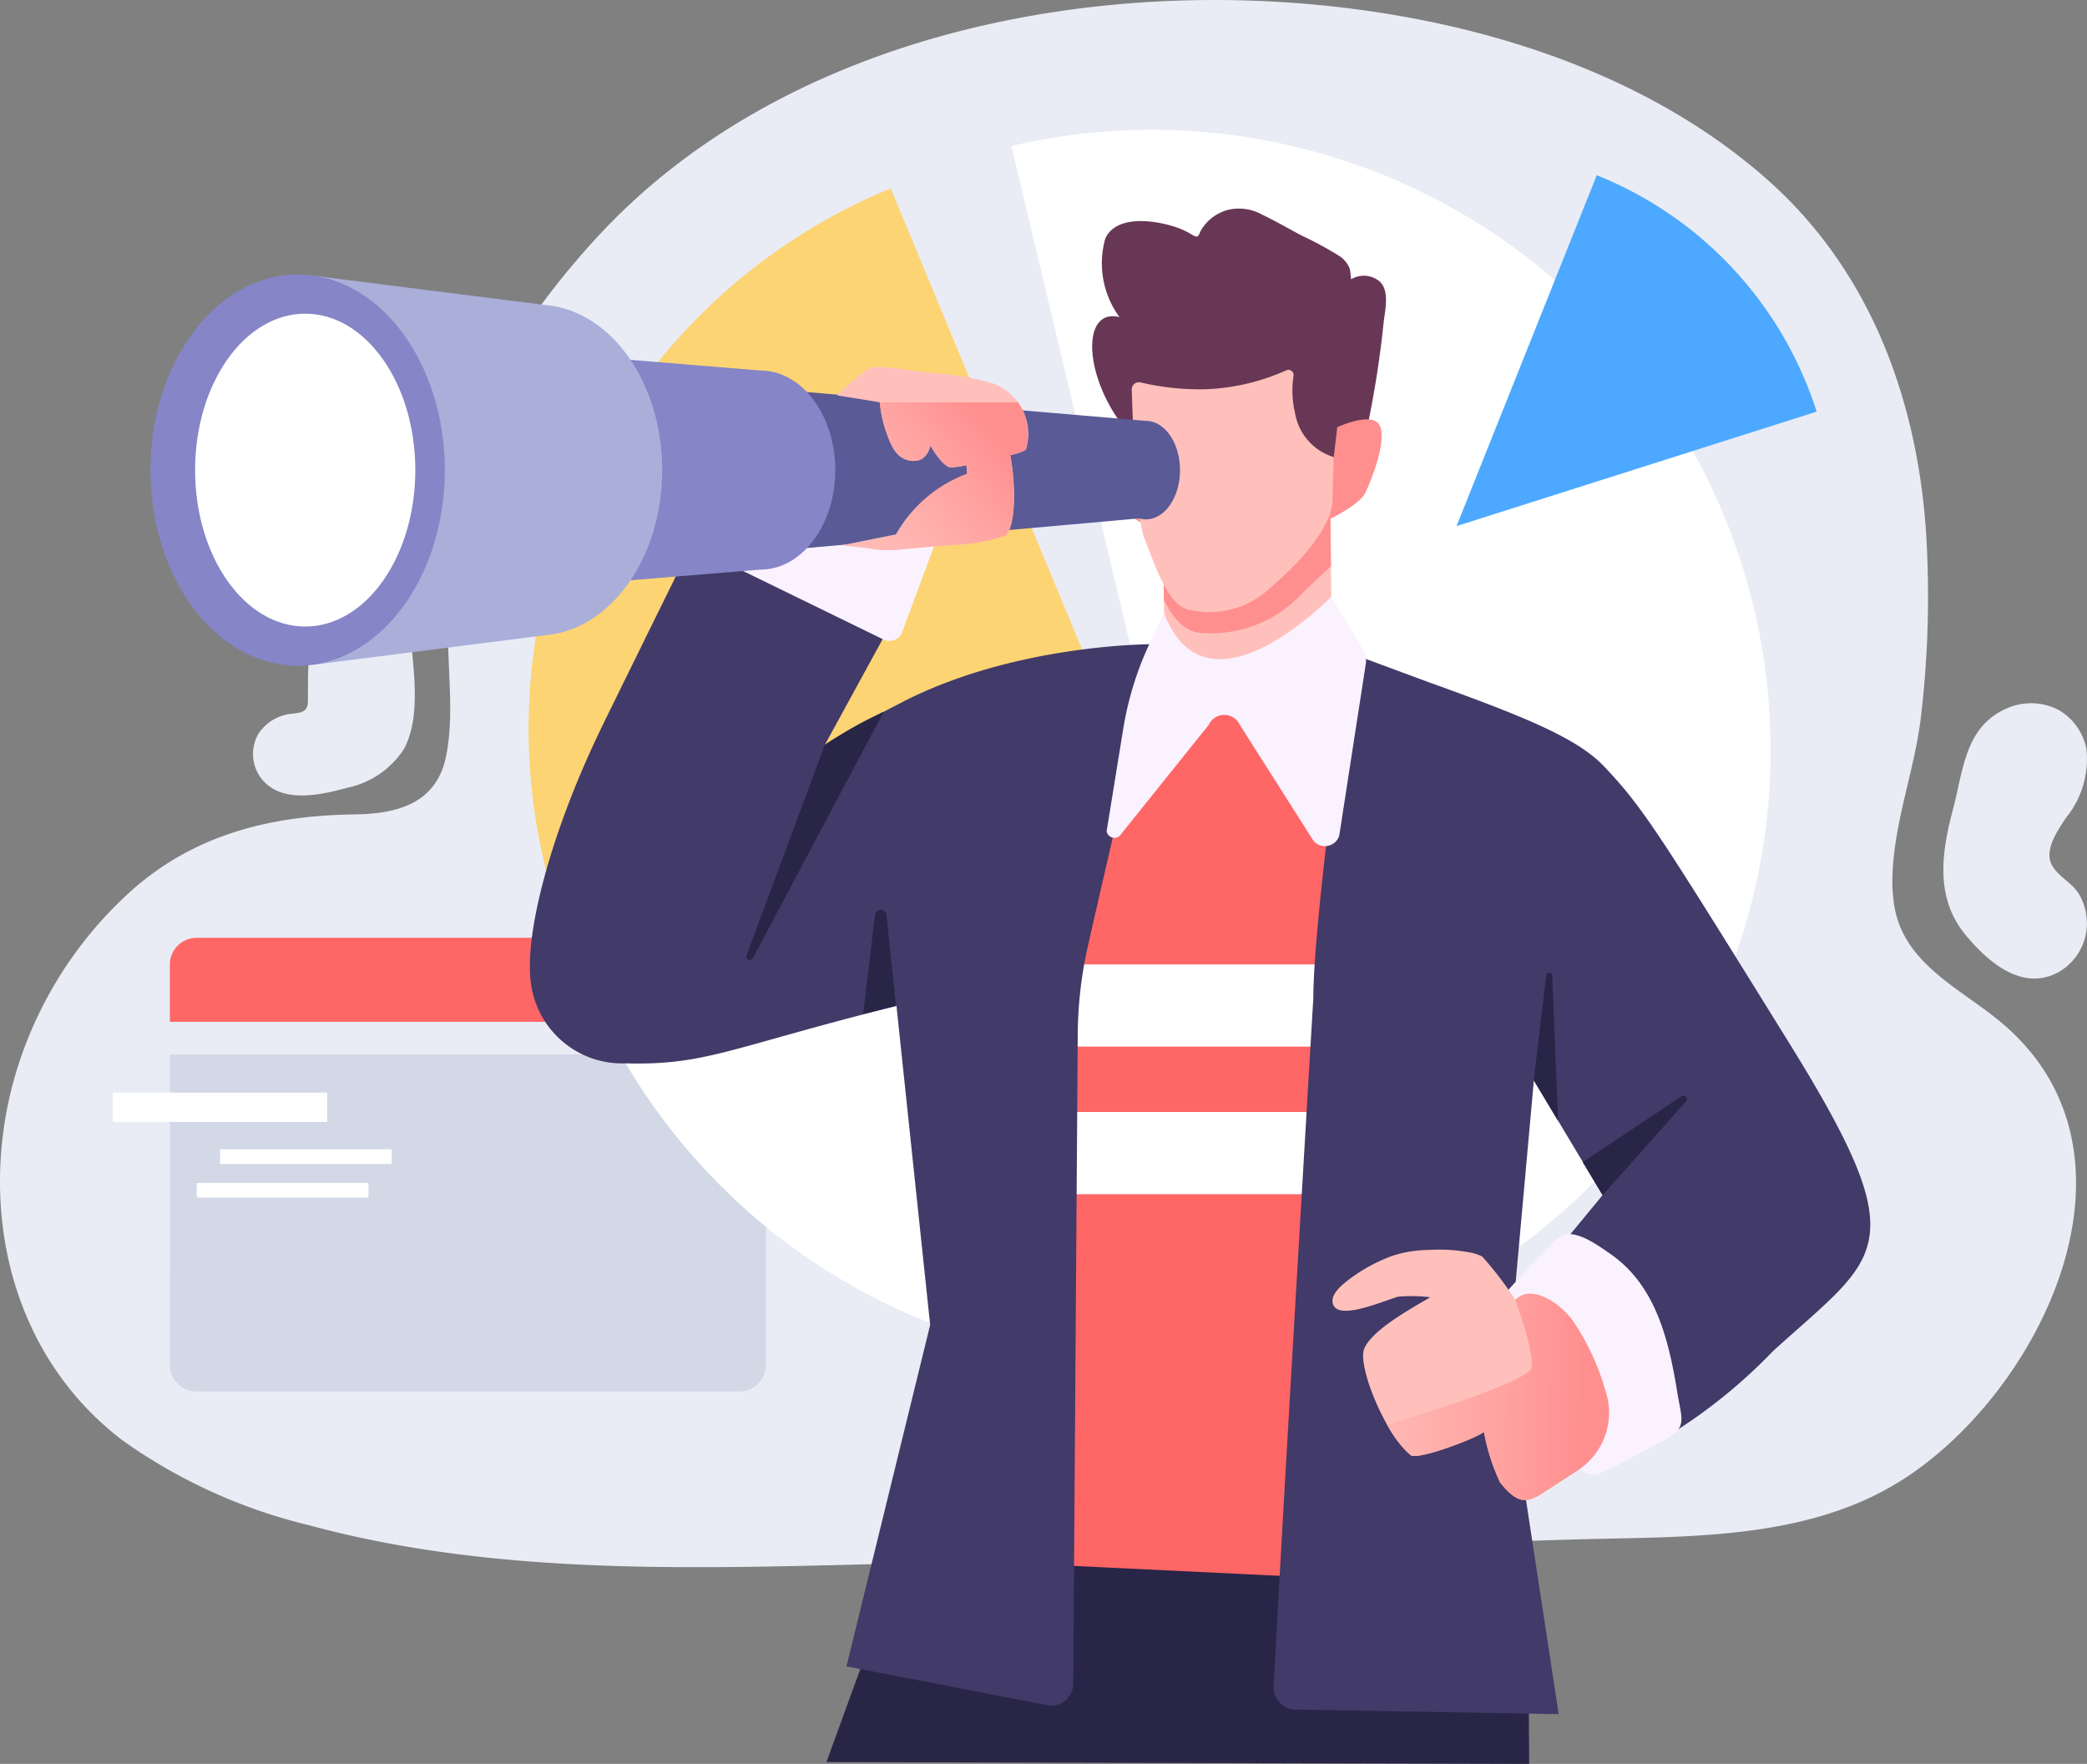 <svg id="グループ_3156" data-name="グループ 3156" xmlns="http://www.w3.org/2000/svg" xmlns:xlink="http://www.w3.org/1999/xlink" width="124.681" height="105.375" viewBox="0 0 124.681 105.375">
  <rect x="0" y="0" width="124.681" height="105.375" fill="#808080" stroke="none"/>
  <defs>
    <linearGradient id="linear-gradient" x1="-0.165" y1="0.917" x2="0.857" y2="0.244" gradientUnits="objectBoundingBox">
      <stop offset="0" stop-color="#ffc0bb"/>
      <stop offset="0.277" stop-color="#ffb8b4"/>
      <stop offset="0.709" stop-color="#ffa2a0"/>
      <stop offset="1" stop-color="#ff8f8f"/>
    </linearGradient>
    <linearGradient id="linear-gradient-2" x1="-0.293" y1="0.49" x2="0.722" y2="0.502" xlink:href="#linear-gradient"/>
  </defs>
  <path id="パス_16178" data-name="パス 16178" d="M2740,74.825a3.43,3.43,0,0,0-.44-1.668c-.42-.737-1.252-1.061-1.647-1.781-.493-.9.367-2.106.843-2.827a5.566,5.566,0,0,0,1.216-4.124A3.456,3.456,0,0,0,2738.3,62.1a3.574,3.574,0,0,0-3.163-.05c-2.424,1.113-2.519,3.674-3.119,5.929-.7,2.639-1.119,5.36.776,7.618,1.32,1.575,3.34,3.339,5.5,2.182a3.356,3.356,0,0,0,1.709-2.95Z" transform="translate(-2615.328 -19.695)" fill="#e9ecf5"/>
  <path id="パス_16179" data-name="パス 16179" d="M2642.34,56.638a2.369,2.369,0,0,0-1.452-1.259,3.264,3.264,0,0,0-3.553,1.652c-.861,1.473-.682,3.179-.72,4.808-.015.6-.469.631-.972.685a2.693,2.693,0,0,0-1.967,1.173,2.4,2.4,0,0,0,.75,3.239c1.269.836,3.225.37,4.583,0a5.325,5.325,0,0,0,3.341-2.3c.953-1.75.631-4.259.461-6.162a5.069,5.069,0,0,0-.469-1.832Z" transform="translate(-2618.222 -19.884)" fill="#e9ecf5"/>
  <path id="パス_16180" data-name="パス 16180" d="M2634.825,66.493C2634.522,66.433,2634.963,66.546,2634.825,66.493Z" transform="translate(-2618.182 -19.555)" fill="#e9ecf5"/>
  <path id="パス_16181" data-name="パス 16181" d="M2731.862,75.222a9.081,9.081,0,0,1-.141-2.145c.124-3.115,1.266-6.059,1.668-9.132a61.034,61.034,0,0,0,.407-9.73c-.273-8.537-3.042-16.822-9.56-22.588-6.241-5.519-14.456-8.551-22.587-9.883-16.308-2.677-35.881.807-47.416,13.429-3.9,4.267-7.435,9.471-8.36,15.3a60.275,60.275,0,0,0-.441,7.755c-.073,2.565.381,5.282-.119,7.812-.559,2.837-2.873,3.477-5.468,3.511-4.978.065-9.558,1.18-13.358,4.573a23.815,23.815,0,0,0-7.165,11.909c-1.893,7.7.218,16.037,6.676,20.929a32.144,32.144,0,0,0,11.108,5.05c11.829,3.214,24.511,2.527,36.661,2.258,12.933-.287,25.851-1.017,38.781-1.4,6.731-.206,14.191.14,20.045-3.753,8.133-5.4,14.749-19.2,5.822-26.964C2736.027,80.07,2732.55,78.645,2731.862,75.222Z" transform="translate(-2618.656 -20.899)" fill="#e9ecf5"/>
  <path id="パス_16182" data-name="パス 16182" d="M2628.514,100.62a1.6,1.6,0,0,0,1.595,1.6h32.417a1.6,1.6,0,0,0,1.6-1.6V82.089h-35.607Z" transform="translate(-2618.365 -19.094)" fill="#d2d8e6"/>
  <path id="パス_16183" data-name="パス 16183" d="M2662.526,75.317h-32.417a1.6,1.6,0,0,0-1.595,1.6v3.42h35.607v-3.42a1.6,1.6,0,0,0-1.594-1.6Z" transform="translate(-2618.365 -19.294)" fill="#f66"/>
  <path id="パス_16184" data-name="パス 16184" d="M2717.862,46.178A36.762,36.762,0,0,0,2678.008,29.4l8.491,35.664-31.566,19.082c.009.016.019.033.029.049a36.752,36.752,0,1,0,62.9-38.024Z" transform="translate(-2617.585 -20.677)" fill="#fff"/>
  <path id="パス_16185" data-name="パス 16185" d="M2684.319,64.007l-13.354-32.173-.12.048a34.889,34.889,0,0,0-18.868,45.55Z" transform="translate(-2617.751 -20.577)" fill="#fdd474"/>
  <path id="パス_16186" data-name="パス 16186" d="M2667.016,64.562s-.008-.172,4.615-2.561c6.795-3.511,15-3.472,15-3.472l-6.8,19.223a71.89,71.89,0,0,1-8.408,2.357c-10.076,2.518-11.461,3.587-16.294,3.461a5.5,5.5,0,0,1-5.662-4.786c-.412-2.995,1.227-9.189,4.375-15.6,5.5-11.209,6.6-13.376,6.6-13.376l13.084,2.848Z" transform="translate(-2617.749 -20.046)" fill="#423a68"/>
  <path id="パス_16187" data-name="パス 16187" d="M2666.515,64.132l.015-.041.01-.006Z" transform="translate(-2617.244 -19.625)" fill="#282547"/>
  <path id="パス_16188" data-name="パス 16188" d="M2661.988,76.732l4.661-12.542a23.686,23.686,0,0,1,3.52-1.987l-7.811,14.713a.206.206,0,1,1-.37-.183Z" transform="translate(-2617.378 -19.681)" fill="#282547"/>
  <path id="パス_16189" data-name="パス 16189" d="M2666.7,63.907l-.009.025.015-.03Z" transform="translate(-2617.238 -19.63)" fill="#282547"/>
  <path id="パス_16190" data-name="パス 16190" d="M2670.244,58.333l-11.869-5.792a.824.824,0,0,1-.275-1.235l3.445-4.493a.829.829,0,0,1,1.05-.225l10.693,4.178a.824.824,0,0,1,.352,1.09l-2.265,6.106a.823.823,0,0,1-1.131.372Z" transform="translate(-2617.497 -20.144)" fill="#faf2ff"/>
  <path id="パス_16191" data-name="パス 16191" d="M2673.649,104.372l-7.034,19.327,41.982.112-.095-14.89Z" transform="translate(-2617.241 -18.436)" fill="#282547"/>
  <path id="パス_16192" data-name="パス 16192" d="M2690.181,61.72h3.767a37.1,37.1,0,0,1,7.158.693h0l-2.624,51.67-18.882-.908,1.308-50.278a36.7,36.7,0,0,1,9.273-1.177Z" transform="translate(-2616.857 -19.695)" fill="#f66"/>
  <path id="パス_16193" data-name="パス 16193" d="M2680.38,81.773H2698.6V76.861h-18.09Z" transform="translate(-2616.834 -19.248)" fill="#fff" style="mix-blend-mode: soft-light;isolation: isolate"/>
  <path id="パス_16194" data-name="パス 16194" d="M2680.158,90.337h17.188V85.424h-17.061Z" transform="translate(-2616.841 -18.995)" fill="#fff" style="mix-blend-mode: soft-light;isolation: isolate"/>
  <path id="パス_16195" data-name="パス 16195" d="M2699.243,37.387a1.471,1.471,0,0,0-1.743-.16,4.107,4.107,0,0,0-.076-.618,1.542,1.542,0,0,0-.6-.758,20.613,20.613,0,0,0-2.271-1.235c-.8-.424-1.584-.881-2.4-1.27a2.817,2.817,0,0,0-2.066-.25,2.7,2.7,0,0,0-1.537,1.176c-.071.12-.136.382-.255.4s-.356-.151-.461-.206a4.86,4.86,0,0,0-.937-.4c-1.348-.412-3.461-.638-4.08.73a5.439,5.439,0,0,0,.849,4.69c-2.152-.534-2.162,3.063-.1,6.074a.372.372,0,0,0,.642-.375c-.023-.045-.045-.092-.065-.137a.515.515,0,0,0,.228-.52c-.014-.091-.026-.18-.039-.27a4.6,4.6,0,0,1,3.656-4.985,4.153,4.153,0,0,1,3.521.811,18.927,18.927,0,0,0,1.5,1.328c.549.4,1.133.746,1.655,1.18A21.222,21.222,0,0,1,2697.732,46a.476.476,0,0,0,.791-.206,59.2,59.2,0,0,0,.915-5.911C2699.513,39.131,2699.825,38,2699.243,37.387Z" transform="translate(-2616.786 -20.542)" fill="#683756"/>
  <path id="パス_16196" data-name="パス 16196" d="M2697.067,49.5l1-2.382s.206-6.238.162-6.9c-.083-1.315-1.32-3.931-5.662-4.141s-7.567.618-8.377,2.277-.309,8.146-.237,8.741a28.3,28.3,0,0,0,1.319,3.355l12-.943Z" transform="translate(-2616.735 -20.452)" fill="#683756"/>
  <path id="パス_16197" data-name="パス 16197" d="M2685.376,46.45s-2.183-.954-2.555,0,.583,3.171.959,3.938,2.386,1.637,2.386,1.637Z" transform="translate(-2616.765 -20.158)" fill="#ff8f8f"/>
  <path id="パス_16198" data-name="パス 16198" d="M2696.275,45.7s2.162-1.008,2.555-.064-.5,3.183-.862,3.961-2.345,1.7-2.345,1.7Z" transform="translate(-2616.385 -20.181)" fill="#ff8f8f"/>
  <path id="パス_16199" data-name="パス 16199" d="M2696.125,49.8l.127,10.088-10,.126-.128-10.178Z" transform="translate(-2616.665 -20.046)" fill="#ffc0bb"/>
  <path id="パス_16200" data-name="パス 16200" d="M2686.2,55.917c.544,1.022,1.229,1.923,2.287,1.941a7.4,7.4,0,0,0,5.6-1.987c.649-.674,2.094-2,2.094-2l-.052-4.064-10,.043Z" transform="translate(-2616.665 -20.046)" fill="#ff8f8f"/>
  <path id="パス_16201" data-name="パス 16201" d="M2696.4,47.561a.59.59,0,0,1-.072-.011,3.331,3.331,0,0,1-2.245-2.622,5.8,5.8,0,0,1-.089-2.2.309.309,0,0,0-.427-.341,12.936,12.936,0,0,1-4.8,1.132,15.468,15.468,0,0,1-3.881-.4.431.431,0,0,0-.556.428c.1,3.153.341,7.862.734,8.828.688,1.695,1.429,4.209,2.842,4.345a5.25,5.25,0,0,0,4.7-1.338c1.93-1.637,3.719-3.728,3.719-5.321C2696.329,49.679,2696.4,47.561,2696.4,47.561Z" transform="translate(-2616.718 -20.266)" fill="#ffc0bb"/>
  <path id="パス_16202" data-name="パス 16202" d="M2686.27,58.551c-5.709,1.12-10.941,2.1-15.184,4.031,0,0-.7,14.031-.672,13.994l2.361,22.362-5,20.4,12.148,2.346a1.325,1.325,0,0,0,1.4-1.282l.269-38.832a24.719,24.719,0,0,1,.61-5.282C2683.483,70.62,2686.325,58.541,2686.27,58.551Z" transform="translate(-2617.206 -19.788)" fill="#423a68"/>
  <path id="パス_16203" data-name="パス 16203" d="M2723.342,82.054c-7.842-12.645-8.731-14.052-11.033-16.485-1.565-1.655-4.582-2.909-10.25-4.951-.628-.225-4.865-1.8-4.865-1.8s-2.249,15.58-2.259,20.6c0,0-2.072,34.894-2.368,41.092a1.326,1.326,0,0,0,1.282,1.4l15.745.273-2.027-13.281,4.366-3.234s2.071,1.081,2.98.589a31.562,31.562,0,0,0,7.473-5.752C2728.766,94.7,2731.033,94.452,2723.342,82.054Zm-16.431,15.558,1.2-13.294,4.11,6.854Z" transform="translate(-2616.475 -19.78)" fill="#423a68"/>
  <path id="パス_16204" data-name="パス 16204" d="M2716.426,84.5l-5.924,3.95,1.182,1.972,5.005-5.619a.206.206,0,0,0-.264-.3Z" transform="translate(-2615.946 -19.023)" fill="#282547"/>
  <path id="パス_16205" data-name="パス 16205" d="M2685.779,45.377l-21.723-1.847V53.1l21.324-1.9a1.417,1.417,0,0,0,.4.057c1.121,0,2.031-1.316,2.031-2.938S2686.9,45.377,2685.779,45.377Z" transform="translate(-2617.316 -20.232)" fill="#5a5a96"/>
  <path id="パス_16206" data-name="パス 16206" d="M2663.2,42.434l-14.531-1.192V55.518l14.531-1.191c2.471,0,4.472-2.661,4.472-5.944S2665.67,42.434,2663.2,42.434Z" transform="translate(-2617.77 -20.299)" fill="#8585c7"/>
  <path id="パス_16207" data-name="パス 16207" d="M2657.691,48.512c0-5.217-3.042-9.489-6.9-9.853l-14.276-1.8.182,23.3,14-1.783C2654.6,58.066,2657.691,53.769,2657.691,48.512Z" transform="translate(-2618.129 -20.428)" fill="#a9afd9"/>
  <path id="パス_16208" data-name="パス 16208" d="M2644.972,48.513c0,6.455-3.938,11.687-8.794,11.687s-8.793-5.232-8.793-11.687,3.937-11.687,8.793-11.687S2644.972,42.058,2644.972,48.513Z" transform="translate(-2618.398 -20.429)" fill="#8585c7"/>
  <path id="パス_16209" data-name="パス 16209" d="M2643.134,48.446c0,5.161-2.946,9.345-6.579,9.345s-6.578-4.184-6.578-9.345,2.945-9.345,6.578-9.345S2643.134,43.285,2643.134,48.446Z" transform="translate(-2618.322 -20.362)" fill="#fff"/>
  <path id="パス_16210" data-name="パス 16210" d="M2676.634,43.207a14.881,14.881,0,0,0-3.578-.635l-1.889-.239a8.512,8.512,0,0,0-1.8-.125c-.535.047-2.123,1.684-2.123,1.684s2.46.391,2.543.417a7.145,7.145,0,0,0,.432,1.9c.225.624.546,1.507,1.472,1.591.7.063.99-.421,1.122-.915.112.225.781,1.313,1.235,1.31a6.983,6.983,0,0,0,.916-.133c.028.309.041.515.041.515a8.122,8.122,0,0,0-4.241,3.614l3.457.628a10.8,10.8,0,0,0,3.063-.55c.634-.529.629-3.049.293-4.809a3.423,3.423,0,0,0,.932-.317,3.217,3.217,0,0,0-1.871-3.932Z" transform="translate(-2617.222 -20.271)" fill="#ffc0bb"/>
  <path id="パス_16211" data-name="パス 16211" d="M2678.048,44.249h-8.273a7.135,7.135,0,0,0,.431,1.9c.224.624.547,1.507,1.472,1.591.7.063.99-.421,1.121-.915.113.225.782,1.313,1.235,1.31a6.987,6.987,0,0,0,.916-.133c.028.309.041.515.041.515a8.122,8.122,0,0,0-4.241,3.614h0l-3.271.66,1.582.171a6.322,6.322,0,0,0,1.784.091l3.32-.3.041.007a10.8,10.8,0,0,0,3.063-.55c.634-.529.629-3.049.293-4.809a3.42,3.42,0,0,0,.932-.317,3.42,3.42,0,0,0-.448-2.829Z" transform="translate(-2617.215 -20.21)" fill="url(#linear-gradient)"/>
  <path id="パス_16212" data-name="パス 16212" d="M2708.4,94.8l-1.511,1.6a20.4,20.4,0,0,0-1.963-2.574,2.808,2.808,0,0,0-.815-.257,9.846,9.846,0,0,0-2.368-.139,7.4,7.4,0,0,0-2.21.36,10.138,10.138,0,0,0-2.693,1.5c-.372.3-1.039.858-.817,1.413.359.9,2.721-.115,3.859-.478a9.208,9.208,0,0,1,1.94.033c-1.2.7-3.523,1.986-3.953,3.089-.4,1.03,1.267,5.135,2.78,6.339.4.319,3.83-.964,4.379-1.385a12.247,12.247,0,0,0,.966,3.022c1.288,1.608,1.835,1.089,3.053.3l2.668-1.734c.4-.259,3.738-2.78,3.738-2.78Z" transform="translate(-2616.374 -18.76)" fill="#ffc0bb"/>
  <path id="パス_16213" data-name="パス 16213" d="M2707.777,100.406c-.129.768-5.935,2.6-8.628,3.414a6.513,6.513,0,0,0,1.407,1.819c.4.319,3.83-.964,4.379-1.385a12.236,12.236,0,0,0,.966,3.022c1.288,1.608,1.836,1.089,3.054.3l2.668-1.734c.4-.259,3.738-2.78,3.738-2.78l-6.711-7.911-1.853,1.194S2707.944,99.4,2707.777,100.406Z" transform="translate(-2616.281 -18.708)" fill="url(#linear-gradient-2)"/>
  <path id="パス_16214" data-name="パス 16214" d="M2716.273,101.938c-.523-3.231-1.332-6.419-4.025-8.266-.7-.478-2.118-1.544-2.965-1.022-.45.276-3.1,3.191-3.1,3.191l.4.585c1.051-.991,2.755.309,3.415,1.2a14.494,14.494,0,0,1,2,4.281,4.1,4.1,0,0,1-1.524,4.62c.868.783,1.245.251,4.771-1.568C2716.946,104.087,2716.561,103.721,2716.273,101.938Z" transform="translate(-2616.073 -18.786)" fill="#faf2ff"/>
  <path id="パス_16215" data-name="パス 16215" d="M2668.745,79.921l.708-5.932a.341.341,0,0,1,.677,0l.579,5.445Q2669.681,79.694,2668.745,79.921Z" transform="translate(-2617.177 -19.342)" fill="#282547"/>
  <path id="パス_16216" data-name="パス 16216" d="M2696.295,55.52s-7.454,7.727-10,.956l-.537,1.2a19.226,19.226,0,0,0-1.892,5.735l-.992,6.117a.467.467,0,0,0,.854.189l5.25-6.543a1.019,1.019,0,0,1,1.847,0l4.417,6.95a.9.9,0,0,0,1.528-.319l1.593-10.318a1.284,1.284,0,0,0-.206-.843Z" transform="translate(-2616.761 -19.878)" fill="#faf2ff"/>
  <path id="パス_16217" data-name="パス 16217" d="M2707.658,83.774l1.456,2.428-.356-8.681a.177.177,0,0,0-.353-.013Z" transform="translate(-2616.03 -19.234)" fill="#282547"/>
  <rect id="長方形_2356" data-name="長方形 2356" width="12.808" height="1.752" transform="translate(6.742 65.271)" fill="#fff"/>
  <rect id="長方形_2357" data-name="長方形 2357" width="10.258" height="0.876" transform="translate(13.147 68.657)" fill="#fff"/>
  <rect id="長方形_2358" data-name="長方形 2358" width="10.258" height="0.876" transform="translate(11.756 70.668)" fill="#fff"/>
  <path id="パス_16218" data-name="パス 16218" d="M2724.692,45.19a22.628,22.628,0,0,0-13.137-14.124l-8.377,20.962Z" transform="translate(-2616.162 -20.599)" fill="#4da9ff"/>
</svg>
